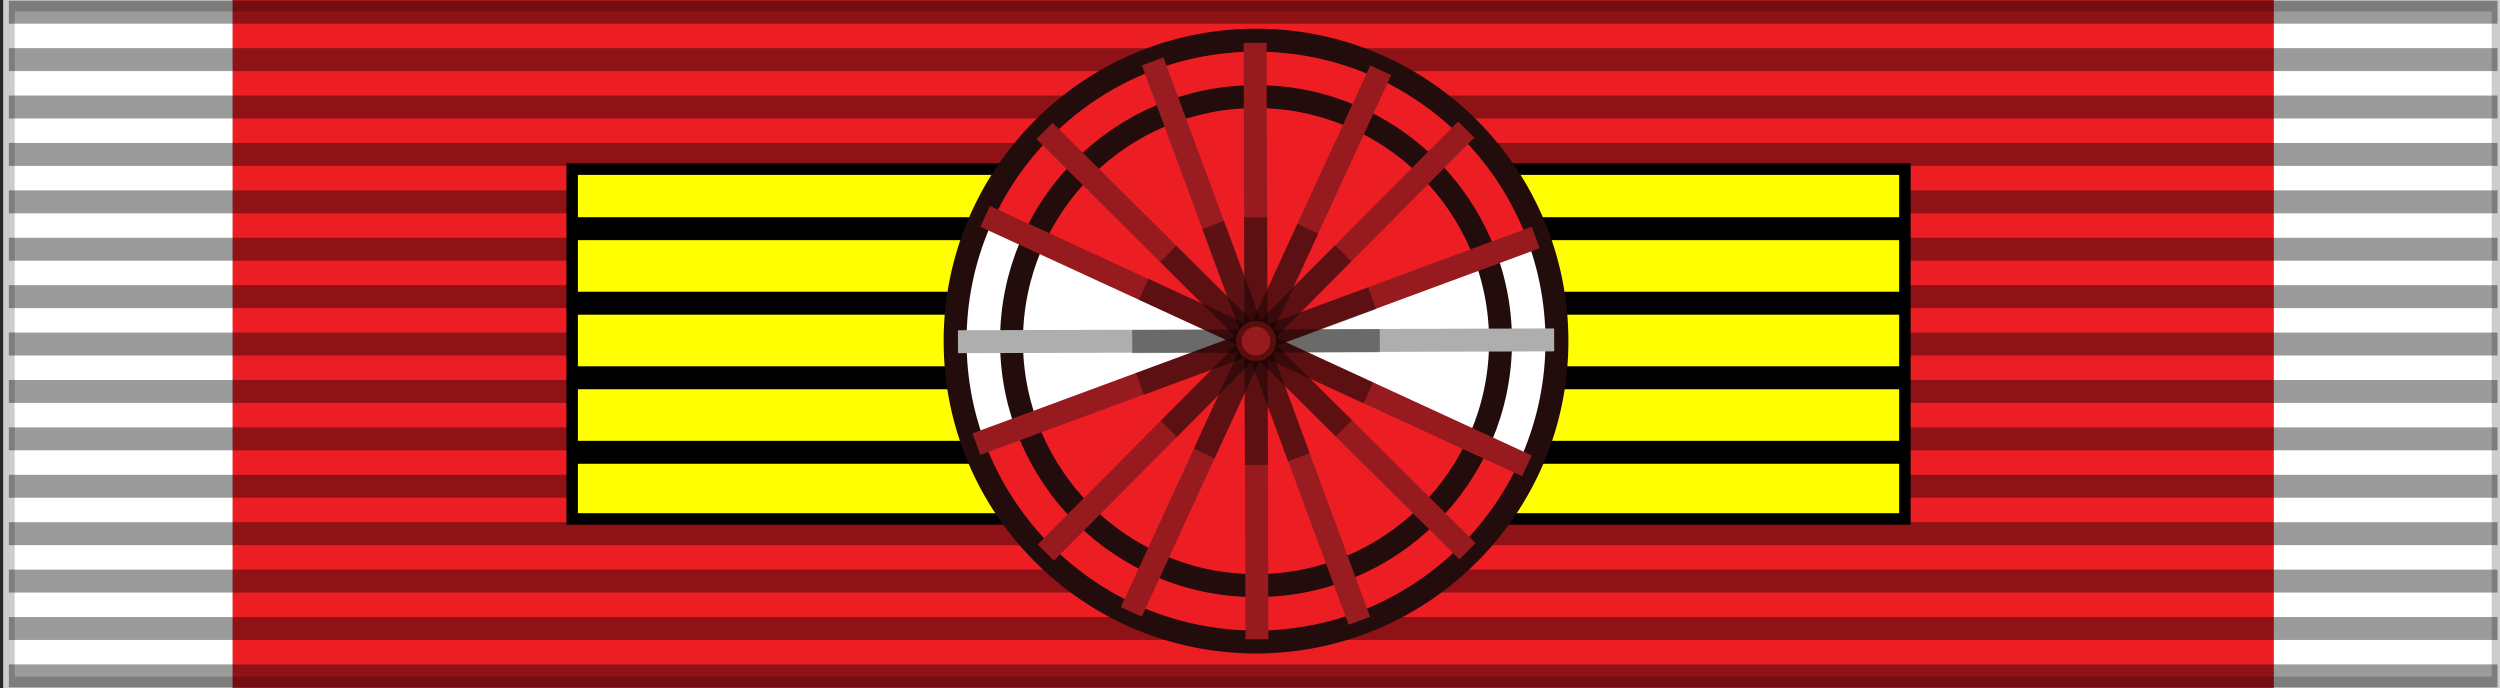 <?xml version="1.0" encoding="utf-8"?>
<!-- Generator: Adobe Illustrator 16.0.0, SVG Export Plug-In . SVG Version: 6.00 Build 0)  -->
<!DOCTYPE svg PUBLIC "-//W3C//DTD SVG 1.1//EN" "http://www.w3.org/Graphics/SVG/1.1/DTD/svg11.dtd">
<svg version="1.1"
	 id="svg2" xmlns:dc="http://purl.org/dc/elements/1.1/" xmlns:cc="http://creativecommons.org/ns#" xmlns:rdf="http://www.w3.org/1999/02/22-rdf-syntax-ns#" xmlns:svg="http://www.w3.org/2000/svg" xmlns:sodipodi="http://sodipodi.sourceforge.net/DTD/sodipodi-0.dtd" xmlns:inkscape="http://www.inkscape.org/namespaces/inkscape" inkscape:output_extension="org.inkscape.output.svg.inkscape" inkscape:export-ydpi="87.080002" inkscape:export-xdpi="87.080002" inkscape:export-filename="D:\olek\Pulpit\svg\inne niÃ…Â¼ herby\bar\ribbons\kkk.png" sodipodi:docname="SRB-SHS-YUG_Orden_Belog_Orla_4Class_BAR.svg" inkscape:version="0.91 r13725" sodipodi:version="0.32"
	 xmlns="http://www.w3.org/2000/svg" xmlns:xlink="http://www.w3.org/1999/xlink" x="0px" y="0px" width="218px" height="60px"
	 viewBox="0 0 218 60" enable-background="new 0 0 218 60" xml:space="preserve">
<rect x="0" y="0" width="218" height="60" fill="#333333" stroke="none"/>
<defs>
	
	
		<inkscape:perspective  sodipodi:type="inkscape:persp3d" inkscape:vp_y="0 : 1000 : 0" inkscape:vp_x="0 : 30 : 1" inkscape:vp_z="218 : 30 : 1" id="perspective33" inkscape:persp3d-origin="109 : 20 : 1">
		</inkscape:perspective>
	
		<inkscape:perspective  sodipodi:type="inkscape:persp3d" inkscape:vp_y="0 : 1000 : 0" inkscape:vp_x="0 : 30 : 1" inkscape:vp_z="218 : 30 : 1" id="perspective2728" inkscape:persp3d-origin="109 : 20 : 1">
		</inkscape:perspective>
	
		<inkscape:perspective  sodipodi:type="inkscape:persp3d" inkscape:vp_y="0 : 1000 : 0" inkscape:vp_x="0 : 30 : 1" inkscape:vp_z="218 : 30 : 1" id="perspective2902" inkscape:persp3d-origin="109 : 20 : 1">
		</inkscape:perspective>
	
		<inkscape:perspective  sodipodi:type="inkscape:persp3d" inkscape:vp_y="0 : 1000 : 0" inkscape:vp_x="0 : 30 : 1" inkscape:vp_z="218 : 30 : 1" id="perspective3075" inkscape:persp3d-origin="109 : 20 : 1">
		</inkscape:perspective>
	
		<inkscape:perspective  sodipodi:type="inkscape:persp3d" inkscape:vp_y="0 : 1000 : 0" inkscape:vp_x="0 : 30 : 1" inkscape:vp_z="218 : 30 : 1" id="perspective3278" inkscape:persp3d-origin="109 : 20 : 1">
		</inkscape:perspective>
</defs>
<sodipodi:namedview  showgrid="false" showguides="true" inkscape:cy="30" inkscape:cx="109" inkscape:zoom="3.1678476" borderlayer="top" pagecolor="#ffffff" bordercolor="#666666" borderopacity="1.0" id="base" inkscape:window-maximized="1" inkscape:guide-bbox="true" inkscape:current-layer="layer1" inkscape:window-y="-8" inkscape:window-x="-8" inkscape:pageopacity="0.0" inkscape:pageshadow="2" inkscape:window-width="1366" inkscape:window-height="705">
	</sodipodi:namedview>
<g id="layer4" inkscape:label="f" inkscape:groupmode="layer">
	<g id="g7112" transform="translate(-6.39e-2,-7.5)">
	</g>
</g>
<rect id="rect3997" x="0.279" fill="#EC1E24" width="218" height="60"/>
<rect id="rect4873" x="0.279" fill="#FFFFFF" width="20" height="60"/>
<rect id="rect4873_1_" x="198.279" fill="#FFFFFF" width="20" height="60"/>
<g id="layer1" inkscape:label="napisy" inkscape:groupmode="layer">
	<path id="path1327" inkscape:connector-curvature="0" fill="none" stroke="#000000" stroke-width="2" stroke-opacity="0.392" d="
		M0.773,1.064h217.012"/>
	<path id="path1329" inkscape:connector-curvature="0" fill="none" stroke="#000000" stroke-width="2" stroke-opacity="0.392" d="
		M0.773,58.936h217.012"/>
	<path id="path1331" inkscape:connector-curvature="0" fill="none" stroke="#000000" stroke-width="2" stroke-opacity="0.392" d="
		M0.773,5.198h217.012"/>
	<path id="path1333" inkscape:connector-curvature="0" fill="none" stroke="#000000" stroke-width="2" stroke-opacity="0.392" d="
		M0.773,9.332h217.012"/>
	<path id="path1335" inkscape:connector-curvature="0" fill="none" stroke="#000000" stroke-width="2" stroke-opacity="0.392" d="
		M0.773,13.465h217.012"/>
	<path id="path1337" inkscape:connector-curvature="0" fill="none" stroke="#000000" stroke-width="2" stroke-opacity="0.392" d="
		M0.773,17.6h217.012"/>
	<path id="path1339" inkscape:connector-curvature="0" fill="none" stroke="#000000" stroke-width="2" stroke-opacity="0.392" d="
		M0.773,21.732h217.012"/>
	<path id="path1341" inkscape:connector-curvature="0" fill="none" stroke="#000000" stroke-width="2" stroke-opacity="0.392" d="
		M0.773,25.867h217.012"/>
	<path id="path1343" inkscape:connector-curvature="0" fill="none" stroke="#000000" stroke-width="2" stroke-opacity="0.392" d="
		M0.773,30h217.012"/>
	<path id="path1345" inkscape:connector-curvature="0" fill="none" stroke="#000000" stroke-width="2" stroke-opacity="0.392" d="
		M0.773,34.135h217.012"/>
	<path id="path1347" inkscape:connector-curvature="0" fill="none" stroke="#000000" stroke-width="2" stroke-opacity="0.392" d="
		M0.773,38.268h217.012"/>
	<path id="path1349" inkscape:connector-curvature="0" fill="none" stroke="#000000" stroke-width="2" stroke-opacity="0.392" d="
		M0.773,42.402h217.012"/>
	<path id="path1351" inkscape:connector-curvature="0" fill="none" stroke="#000000" stroke-width="2" stroke-opacity="0.392" d="
		M0.773,46.535h217.012"/>
	<path id="path1353" inkscape:connector-curvature="0" fill="none" stroke="#000000" stroke-width="2" stroke-opacity="0.392" d="
		M0.773,50.67h217.012"/>
	<path id="path1355" inkscape:connector-curvature="0" fill="none" stroke="#000000" stroke-width="2" stroke-opacity="0.392" d="
		M0.773,54.803h217.012"/>
	<rect id="rect3997-7" x="0.279" fill="none" stroke="#000000" stroke-width="2" stroke-opacity="0.196" width="218" height="60"/>
	<g id="g7112-5" transform="translate(-0.064,-7.5)">
	</g>
	<g id="g4380">
		<path id="path4982_4_" fill="none" stroke="#230C0C" stroke-width="2" d="M83.039,30"/>
		<path id="path4982_5_" fill="none" stroke="#230C0C" stroke-width="2" d="M109.279,56.24"/>
		<path id="path4982_2_" fill="none" stroke="#230C0C" stroke-width="2" d="M109.279,3.76c14.493,0,26.241,11.748,26.241,26.24"/>
		<g id="g4960" transform="translate(12.25,-112.5)">
			<path id="path3191_3_" inkscape:connector-curvature="0" fill="#971B1E" stroke="#971B1E" stroke-width="2" d="M92.492,168.102"
				/>
			<path id="path3191_2_" inkscape:connector-curvature="0" fill="#971B1E" stroke="#971B1E" stroke-width="2" d="M101.566,116.899"
				/>
		</g>
		<g id="g2411" transform="matrix(0.707,0.707,-0.707,0.707,141.35,-139.175)">
			<path id="path2415_3_" inkscape:connector-curvature="0" fill="#971B1E" stroke="#971B1E" stroke-width="2" d="M101.484,167.904"
				/>
			<path id="path2415_2_" inkscape:connector-curvature="0" fill="#971B1E" stroke="#971B1E" stroke-width="2" d="M92.411,116.702"
				/>
		</g>
		<path id="path2421_3_" inkscape:connector-curvature="0" fill="#70809A" stroke="#70809A" stroke-width="2" d="M87.968,15.107"/>
		<path id="path2421_2_" inkscape:connector-curvature="0" fill="#70809A" stroke="#70809A" stroke-width="2" d="M130.59,44.895"/>
		<g id="g2399" transform="matrix(0,1,-1,0,251.5,-66.75)">
			<path id="path2401_3_" inkscape:connector-curvature="0" fill="#971B1E" stroke="#971B1E" stroke-width="2" d="M92.213,167.822"
				/>
			<path id="path2401_2_" inkscape:connector-curvature="0" fill="#971B1E" stroke="#971B1E" stroke-width="2" d="M101.287,116.619"
				/>
			<path id="path2403_3_" inkscape:connector-curvature="0" fill="#971B1E" stroke="#971B1E" stroke-width="2" d="M101.287,167.822"
				/>
			<path id="path2403_2_" inkscape:connector-curvature="0" fill="#971B1E" stroke="#971B1E" stroke-width="2" d="M92.213,116.619"
				/>
		</g>
		<path id="path2419_3_" inkscape:connector-curvature="0" fill="#971B1E" stroke="#971B1E" stroke-width="2" d="M94.385,8.69"/>
		<path id="path2419_2_" inkscape:connector-curvature="0" fill="#971B1E" stroke="#971B1E" stroke-width="2" d="M124.174,51.311"/>
		<g id="g2380" transform="translate(52.284,-164.521)">
			<path id="path6746_6_" inkscape:connector-curvature="0" fill-opacity="0.392" d="M65.261,201.537l1.156-1.656"/>
			<path id="path6746_2_" inkscape:connector-curvature="0" fill-opacity="0.392" d="M48.729,187.506l-1.156,1.656"/>
		</g>
	</g>
</g>
<g id="g4891" transform="translate(0,-0.059)">
	<rect id="rect1340" x="49.893" y="14.809" fill="#FFFF00" stroke="#000000" stroke-width="1" width="116.215" height="30.5"/>
	<path id="path1474" inkscape:connector-curvature="0" fill="none" stroke="#000000" stroke-width="2" d="M50.25,20h115.5"/>
	<path id="path2349" inkscape:connector-curvature="0" fill="none" stroke="#000000" stroke-width="2" d="M50.25,39.5h115.5"/>
	<path id="path2351" inkscape:connector-curvature="0" fill="none" stroke="#000000" stroke-width="2" d="M50.25,33h115.5"/>
	<path id="path2353" inkscape:connector-curvature="0" fill="none" stroke="#000000" stroke-width="2" d="M50.25,26.5h115.5"/>
</g>
<g id="g4413">
	<path id="path2421_5_" inkscape:connector-curvature="0" fill="#486FAF" stroke="#486FAF" stroke-width="2" d="M86.689,15.106"/>
	<path id="path2421_4_" inkscape:connector-curvature="0" fill="#486FAF" stroke="#486FAF" stroke-width="2" d="M129.31,44.895"/>
	<g id="g2399_2_" transform="matrix(0,1,-1,0,251.5,-66.75)">
		<path id="path2401_5_" inkscape:connector-curvature="0" fill="#AFAFAF" stroke="#AFAFAF" stroke-width="2" d="M92.213,169.101"/>
		<path id="path2401_4_" inkscape:connector-curvature="0" fill="#AFAFAF" stroke="#AFAFAF" stroke-width="2" d="M101.287,117.899"
			/>
		<path id="path2403_5_" inkscape:connector-curvature="0" fill="#AFAFAF" stroke="#AFAFAF" stroke-width="2" d="M101.287,169.101"
			/>
		<path id="path2403_4_" inkscape:connector-curvature="0" fill="#AFAFAF" stroke="#AFAFAF" stroke-width="2" d="M92.213,117.899"/>
	</g>
</g>
<g id="layer1_1_" inkscape:label="napisy" inkscape:groupmode="layer">
	<g id="g7112-5_1_" transform="translate(-0.064,-7.5)">
	</g>
	<g id="g4380_1_">
		<circle id="path2316_1_" fill="#EC1E24" cx="109.525" cy="29.743" r="26.24"/>
		<g id="g3581_1_" transform="translate(2e-5,-3.6092651e-5)">
			<g id="g3555_1_" transform="matrix(-0.985,0.174,0.174,0.985,200.57,-97.38)">
				
					<path id="path3557_1_" sodipodi:cx="-97.25" sodipodi:cy="149.75" sodipodi:rx="25.75" sodipodi:ry="25.75" sodipodi:start="0" sodipodi:end="0.75748372" sodipodi:type="arc" fill="#FFFFFF" d="
					M133.29,94.416c3.825,5.508,5.396,12.271,4.39,18.902l-25.943-3.937L133.29,94.416z"/>
				
					<path id="path3559_1_" sodipodi:cx="-97.25" sodipodi:cy="149.75" sodipodi:rx="25.75" sodipodi:ry="25.75" sodipodi:start="0" sodipodi:end="0.75748372" sodipodi:type="arc" fill="#FFFFFF" d="
					M90.182,124.348c-3.823-5.509-5.396-12.272-4.389-18.902l25.944,3.936L90.182,124.348z"/>
			</g>
		</g>
		<circle id="path5857_1_" fill="none" stroke="#230C0C" stroke-width="2" cx="109.525" cy="29.744" r="21.322"/>
		<circle id="path4982_1_" fill="none" stroke="#230C0C" stroke-width="2" cx="109.525" cy="29.743" r="26.24"/>
		<g id="g4960_1_" transform="translate(12.25,-112.5)">
			<path id="path3191_1_" inkscape:connector-curvature="0" fill="#971B1E" stroke="#971B1E" stroke-width="2" d="M115.603,123.803
				l-36.657,36.883"/>
			<path id="path4958_1_" inkscape:connector-curvature="0" fill="#971B1E" stroke="#971B1E" stroke-width="2" d="M108.15,118.627
				L86.4,165.859"/>
		</g>
		<g id="g2411_1_" transform="matrix(0.707,0.707,-0.707,0.707,141.35,-139.175)">
			<path id="path2413_1_" inkscape:connector-curvature="0" fill="#AEAEAF" stroke="#AEAEAF" stroke-width="2" d="M115.268,123.507
				l-36.657,36.881"/>
			<path id="path2415_1_" inkscape:connector-curvature="0" fill="#971B1E" stroke="#971B1E" stroke-width="2" d="M107.814,118.331
				l-21.75,47.232"/>
		</g>
		<path id="path2421_1_" inkscape:connector-curvature="0" fill="#981C20" stroke="#981C20" stroke-width="2" d="M118.535,54.132
			l-18.02-48.776"/>
		<g id="g2399_1_" transform="matrix(0,1,-1,0,251.5,-66.75)">
			<path id="path2401_1_" inkscape:connector-curvature="0" fill="#971B1E" stroke="#971B1E" stroke-width="2" d="M114.821,123.533
				l-36.656,36.882"/>
			<path id="path2403_1_" inkscape:connector-curvature="0" fill="#971B1E" stroke="#971B1E" stroke-width="2" d="M107.369,118.358
				l-21.751,47.234"/>
		</g>
		<path id="path2419_1_" inkscape:connector-curvature="0" fill="#971B1E" stroke="#971B1E" stroke-width="2" d="M109.605,55.743
			l-0.161-52"/>
		<g id="g2380_1_" transform="translate(52.284,-164.521)">
			<path id="path6732_1_" inkscape:connector-curvature="0" fill-opacity="0.392" d="M64.129,185.904l-15.198,15.316l1.422,1.403
				l15.199-15.316L64.129,185.904z"/>
			<path id="path6734_1_" inkscape:connector-curvature="0" fill-opacity="0.392" d="M62.667,184.888l-1.813-0.84l-9.041,19.595
				l1.813,0.84L62.667,184.888z"/>
			<path id="path6736_1_" inkscape:connector-curvature="0" fill-opacity="0.392" d="M50.286,185.953l-1.405,1.422l15.315,15.199
				l1.406-1.42L50.286,185.953z"/>
			<path id="path6738_1_" inkscape:connector-curvature="0" fill-opacity="0.392" d="M67.458,197.878l-19.594-9.04l-0.84,1.813
				l19.593,9.041L67.458,197.878z"/>
			<path id="path6740_1_" inkscape:connector-curvature="0" fill-opacity="0.392" d="M68.032,193.217l-21.587,0.076l0.005,2.02
				l21.588-0.075L68.032,193.217z"/>
			<path id="path6742_1_" inkscape:connector-curvature="0" fill-opacity="0.392" d="M67.016,189.582l-20.252,7.471l0.701,1.896
				l20.252-7.471L67.016,189.582z"/>
			<path id="path6744_1_" inkscape:connector-curvature="0" fill-opacity="0.392" d="M58.213,183.469l-2.021,0.005l0.077,21.586
				l2.021-0.004L58.213,183.469z"/>
			<path id="path6746_1_" inkscape:connector-curvature="0" fill-opacity="0.392" d="M54.452,183.788l-1.894,0.7l7.471,20.252
				l1.896-0.699L54.452,183.788z"/>
		</g>
		<circle id="path3307_1_" fill="#971B1E" stroke="#5B0D0C" stroke-width="0.5" cx="109.525" cy="29.743" r="1.499"/>
	</g>
</g>
</svg>

